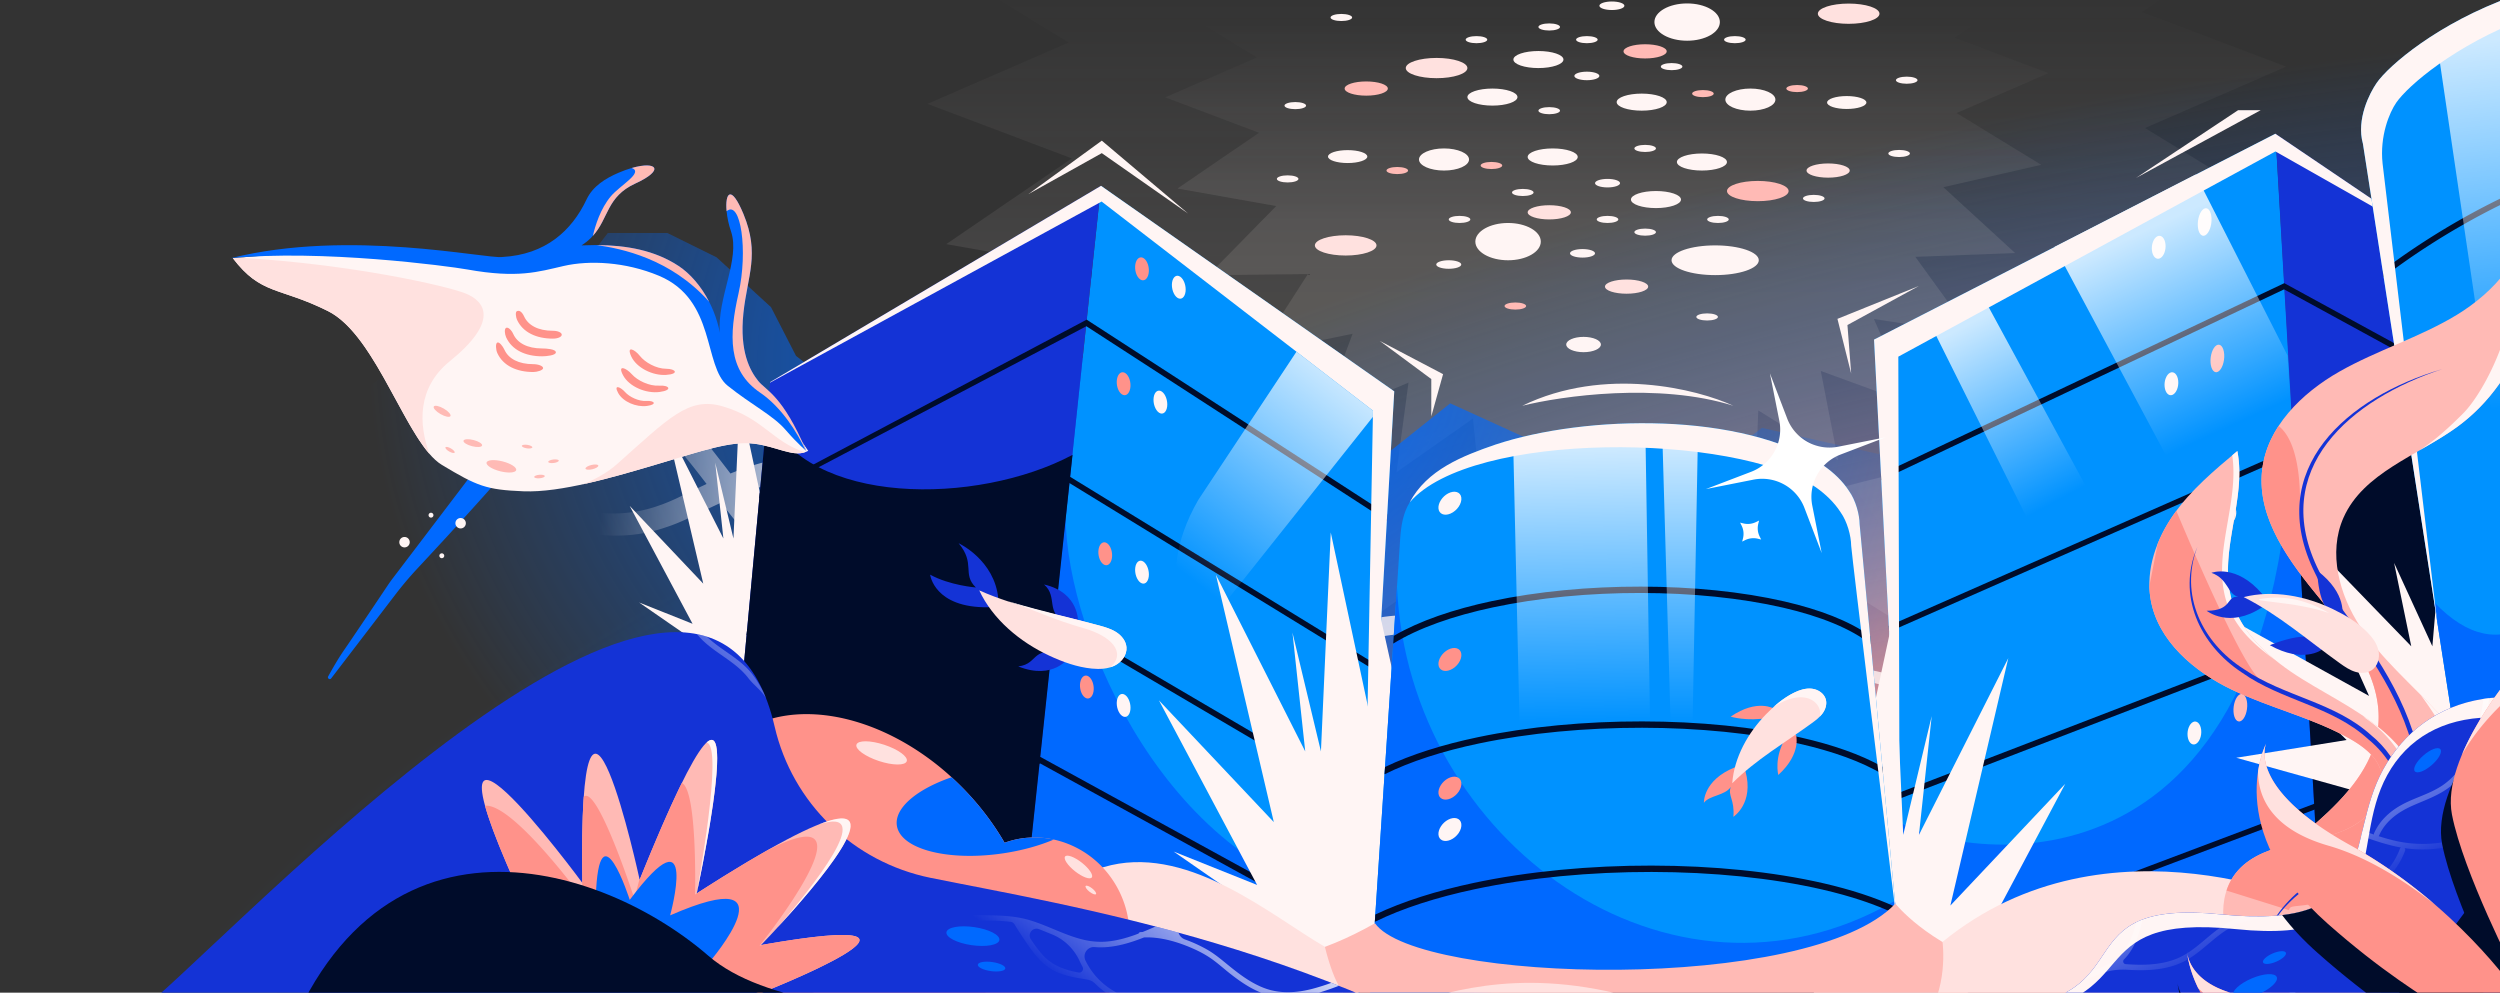 <?xml version="1.0" encoding="utf-8"?>
<svg xmlns="http://www.w3.org/2000/svg" fill="none" height="216" viewBox="0 0 544 216" width="544">
  <rect x="0" y="0" width="544" height="216" fill="#333333" stroke="none"/>
  <g clip-path="url(#a)">
    <path d="M0 0h544v216H0z" fill="url(#b)"/>
    <path d="m428.93 72.669-21.172-3.256 8.142 18.492-19.704-7.188 3.778 19.394-17.375-10.806-.751 19.446-14.288-13.953-5.245 18.651-10.573-16.488L342.228 114l-6.4-18.303-13.365 14.683-1.944-19.32-16.631 11.684 2.595-19.489-19.172 8.175 7.023-18.81-20.875 4.311 11.144-17.306-21.667.254 14.775-15.047-21.507-3.81 17.76-12.132-20.408-7.709 19.969-8.683-18.421-11.271 21.308-4.857-15.626-14.34 21.714-.82-12.15-16.783 21.172 3.255-8.14-18.492 19.702 7.188-3.778-19.393 17.375 10.805.751-19.446 14.288 13.953 5.245-18.65 10.573 16.487 9.514-17.039 6.4 18.303 13.365-14.682 1.944 19.32 16.631-11.687-2.595 19.491 19.172-8.175-7.023 18.81 20.875-4.31-11.144 17.305 21.667-.254-14.775 15.048 21.507 3.809-17.76 12.132 20.408 7.71-19.969 8.683 18.421 11.27-21.308 4.857 15.627 14.34-21.715.821z" fill="url(#c)" opacity=".1"/>
    <path d="m471.634 101.812-32.572-5.01 12.525 28.451-30.315-11.06 5.812 29.839-26.73-16.626-1.155 29.919-21.981-21.465-8.072 28.693-16.267-25.368-14.636 26.216-9.844-28.162-20.562 22.591-2.991-29.723-25.587 17.978 3.992-29.987-29.496 12.578 10.805-28.937-32.115 6.631 17.142-26.629-33.331.395 22.73-23.151-33.089-5.861 27.324-18.663-31.399-11.86 30.723-13.362-28.34-17.341 32.784-7.472-24.042-22.065 33.407-1.258-18.693-25.82 32.572 5.01-12.525-28.452 30.316 11.06-5.813-29.839 26.73 16.626 1.155-29.919 21.981 21.465 8.072-28.693 16.267 25.367 14.636-26.216 9.844 28.162 20.562-22.59 2.991 29.723 25.587-17.979-3.992 29.988 29.496-12.58-10.805 28.94 32.116-6.632-17.143 26.626 33.332-.393-22.731 23.152 33.09 5.861-27.325 18.663 31.4 11.86-30.724 13.361 28.341 17.342-32.784 7.472 24.041 22.062-33.407 1.261z" fill="url(#d)" opacity=".1"/>
    <path d="M337.866 36.012c3.007 0 5.445-.831 5.445-1.856s-2.438-1.856-5.445-1.856-5.446.831-5.446 1.856 2.438 1.855 5.446 1.855m-23.649 1.101c3.007 0 5.445-1.077 5.445-2.406s-2.438-2.406-5.445-2.406-5.446 1.077-5.446 2.406 2.438 2.406 5.446 2.406m30.367 39.524c2.083 0 3.772-.745 3.772-1.665s-1.689-1.666-3.772-1.666c-2.084 0-3.773.746-3.773 1.666s1.689 1.665 3.773 1.665m-16.428-20.001c3.933 0 7.122-1.816 7.122-4.057 0-2.24-3.189-4.056-7.122-4.056s-7.121 1.816-7.121 4.056 3.188 4.057 7.121 4.057m42.182-19.524c3.008 0 5.446-.83 5.446-1.855s-2.438-1.856-5.446-1.856-5.445.83-5.445 1.855 2.438 1.856 5.445 1.856m-9.999 8.169c3.007 0 5.445-.831 5.445-1.856s-2.438-1.856-5.445-1.856-5.446.831-5.446 1.856 2.438 1.856 5.446 1.856m12.882 14.584c5.243 0 9.493-1.448 9.493-3.234s-4.25-3.233-9.493-3.233-9.494 1.447-9.494 3.233 4.251 3.234 9.494 3.234m-23.422-19.079c1.504 0 2.723-.416 2.723-.928s-1.219-.928-2.723-.928-2.722.416-2.722.928 1.219.928 2.722.928m-5.444 15.268c1.504 0 2.723-.415 2.723-.927 0-.513-1.219-.928-2.723-.928s-2.723.415-2.723.928c0 .512 1.219.927 2.723.927m-29.106 2.435c1.503 0 2.722-.416 2.722-.928s-1.219-.928-2.722-.928c-1.504 0-2.723.416-2.723.928s1.219.928 2.723.928" fill="#fff5f4"/>
    <path d="M337.119 47.748c2.596 0 4.699-.692 4.699-1.546 0-.853-2.103-1.545-4.699-1.545s-4.699.692-4.699 1.545c0 .854 2.104 1.546 4.699 1.546" fill="#ffe1df"/>
    <path d="M382.497 43.775c3.703 0 6.706-.986 6.706-2.203s-3.003-2.203-6.706-2.203-6.705.986-6.705 2.203 3.002 2.203 6.705 2.203" fill="#ffbab5"/>
    <path d="M292.821 55.603c3.703 0 6.706-.987 6.706-2.203 0-1.217-3.003-2.204-6.706-2.204s-6.705.987-6.705 2.204c0 1.216 3.002 2.203 6.705 2.203m61.121 8.31c2.595 0 4.699-.692 4.699-1.545 0-.854-2.104-1.546-4.699-1.546s-4.699.692-4.699 1.546c0 .853 2.104 1.545 4.699 1.545M397.8 38.658c2.595 0 4.699-.692 4.699-1.546 0-.853-2.104-1.545-4.699-1.545s-4.699.692-4.699 1.545c0 .854 2.104 1.546 4.699 1.546" fill="#ffe1df"/>
    <path d="M331.36 42.654c1.297 0 2.349-.346 2.349-.773s-1.052-.773-2.349-.773-2.35.346-2.35.773 1.052.773 2.35.773m18.438 5.867c1.298 0 2.349-.346 2.349-.773 0-.426-1.051-.772-2.349-.772s-2.35.346-2.35.772 1.052.773 2.35.773m-32.202 0c1.297 0 2.349-.346 2.349-.773 0-.426-1.052-.772-2.349-.772s-2.35.346-2.35.772 1.052.773 2.35.773m-37.403-8.82c1.297 0 2.349-.346 2.349-.773 0-.426-1.052-.772-2.349-.772s-2.35.346-2.35.773c0 .426 1.052.772 2.35.772m114.483 4.247c1.297 0 2.349-.346 2.349-.772s-1.052-.773-2.349-.773-2.35.346-2.35.773c0 .426 1.052.772 2.35.772M293.25 35.477c2.362 0 4.276-.63 4.276-1.406s-1.914-1.405-4.276-1.405-4.276.629-4.276 1.405 1.915 1.406 4.276 1.406" fill="#fff5f4"/>
    <path d="M324.537 36.784c1.297 0 2.349-.346 2.349-.773s-1.052-.773-2.349-.773-2.35.346-2.35.773 1.052.773 2.35.773m-20.489 1.098c1.297 0 2.349-.346 2.349-.773s-1.052-.773-2.349-.773-2.35.346-2.35.773 1.052.773 2.35.773m25.69 29.483c1.297 0 2.349-.346 2.349-.773s-1.052-.773-2.349-.773-2.35.346-2.35.773 1.052.773 2.35.773" fill="#ffbab5"/>
    <path d="M357.986 51.285c1.298 0 2.35-.346 2.35-.772s-1.052-.773-2.35-.773c-1.297 0-2.349.346-2.349.773 0 .426 1.052.772 2.349.772m55.264-17.113c1.297 0 2.349-.346 2.349-.773s-1.052-.773-2.349-.773-2.35.346-2.35.773 1.052.773 2.35.773m-55.264-1.101c1.298 0 2.35-.346 2.35-.772s-1.052-.773-2.35-.773c-1.297 0-2.349.346-2.349.773 0 .426 1.052.772 2.349.772m13.484 36.668c1.298 0 2.35-.346 2.35-.773s-1.052-.773-2.35-.773-2.35.346-2.35.773 1.052.773 2.35.773m2.359-21.218c1.298 0 2.349-.346 2.349-.773 0-.426-1.051-.772-2.349-.772s-2.35.346-2.35.772 1.052.773 2.35.773m-16.596-24.442c3.008 0 5.446-.83 5.446-1.856 0-1.024-2.438-1.855-5.446-1.855s-5.445.83-5.445 1.855 2.438 1.856 5.445 1.856m23.649.001c3.008 0 5.446-1.077 5.446-2.406 0-1.328-2.438-2.405-5.446-2.405s-5.445 1.077-5.445 2.405c0 1.329 2.438 2.406 5.445 2.406M367.121 8.86c3.933 0 7.122-1.816 7.122-4.057 0-2.24-3.189-4.056-7.122-4.056S360 2.563 360 4.803s3.188 4.057 7.121 4.057m-42.367 14.12c3.007 0 5.445-.831 5.445-1.856s-2.438-1.855-5.445-1.855-5.446.83-5.446 1.855 2.438 1.856 5.446 1.856m10.006-8.17c3.007 0 5.446-.83 5.446-1.855s-2.439-1.855-5.446-1.855-5.446.83-5.446 1.855 2.439 1.856 5.446 1.856m10.542 2.639c1.503 0 2.722-.415 2.722-.928 0-.512-1.219-.928-2.722-.928-1.504 0-2.723.416-2.723.928 0 .513 1.219.928 2.723.928m5.447-15.27c1.504 0 2.723-.416 2.723-.928 0-.513-1.219-.928-2.723-.928s-2.723.415-2.723.928c0 .512 1.22.927 2.723.927" fill="#fff5f4"/>
    <path d="M357.977 12.721c2.595 0 4.699-.692 4.699-1.545 0-.854-2.104-1.546-4.699-1.546s-4.699.692-4.699 1.546c0 .853 2.104 1.545 4.699 1.545" fill="#ffbab5"/>
    <path d="M312.601 17.013c3.703 0 6.705-.986 6.705-2.203s-3.002-2.203-6.705-2.203-6.706.986-6.706 2.203 3.002 2.203 6.706 2.203m89.669-11.83c3.703 0 6.705-.986 6.705-2.203S405.973.777 402.27.777s-6.706.986-6.706 2.203 3.002 2.203 6.706 2.203" fill="#ffe1df"/>
    <path d="M297.293 20.814c2.595 0 4.699-.692 4.699-1.545 0-.854-2.104-1.546-4.699-1.546s-4.699.692-4.699 1.546c0 .853 2.104 1.545 4.699 1.545" fill="#ffbab5"/>
    <path d="M363.742 15.27c1.297 0 2.349-.347 2.349-.774 0-.426-1.052-.772-2.349-.772s-2.35.346-2.35.772 1.052.773 2.35.773m-18.439-5.867c1.298 0 2.35-.346 2.35-.773s-1.052-.773-2.35-.773c-1.297 0-2.349.346-2.349.773s1.052.773 2.349.773m32.203 0c1.297 0 2.349-.346 2.349-.773s-1.052-.773-2.349-.773-2.35.346-2.35.773 1.052.773 2.35.773m37.396 8.821c1.298 0 2.35-.346 2.35-.773s-1.052-.773-2.35-.773-2.35.346-2.35.773 1.052.773 2.35.773M291.875 4.576c1.298 0 2.35-.346 2.35-.772s-1.052-.773-2.35-.773c-1.297 0-2.349.346-2.349.773 0 .426 1.052.772 2.349.772m109.976 19.137c2.361 0 4.276-.63 4.276-1.406s-1.915-1.405-4.276-1.405c-2.362 0-4.276.63-4.276 1.405 0 .777 1.914 1.406 4.276 1.406" fill="#fff5f4"/>
    <path d="M370.558 21.142c1.297 0 2.349-.346 2.349-.773s-1.052-.773-2.349-.773-2.35.346-2.35.773 1.052.773 2.35.773m20.496-1.1c1.297 0 2.349-.346 2.349-.773 0-.426-1.052-.772-2.349-.772s-2.35.346-2.35.772 1.052.773 2.35.773" fill="#ffbab5"/>
    <path d="M337.108 6.64c1.298 0 2.35-.346 2.35-.773 0-.426-1.052-.772-2.35-.772s-2.349.346-2.349.772 1.051.773 2.349.773m-55.253 17.113c1.298 0 2.349-.346 2.349-.773s-1.051-.773-2.349-.773-2.35.346-2.35.773 1.052.773 2.35.773m55.253 1.101c1.298 0 2.35-.346 2.35-.773s-1.052-.773-2.35-.773-2.349.346-2.349.773 1.051.773 2.349.773M321.279 9.402c1.298 0 2.35-.346 2.35-.773s-1.052-.773-2.35-.773c-1.297 0-2.349.346-2.349.773s1.052.773 2.349.773" fill="#fff5f4"/>
    <path clip-rule="evenodd" d="m125.38 80.777-14.559 5.057-25.28-5.671-35.517 27.121-10.88-22.683-21.438-9.779-37.094 29.545v183.78l462.798 13.702-49.924-90.567s-42.696-26.522-73.776-38.653c-15.628-6.1-41.239-13.605-41.239-13.605l-5.101-51.74-33.598-32.462-24.696 17.885-34.275-9.408-7.584-5.848-5.44-10.602-11.84-10.848-10.719-5.301h-12.959l-7.999 10.478 2.24 12.575zm11.679-5.052 2.24-5.67-2.24-6.411 2.24-4.438h5.759l8.64 7.89 5.12 13.807-5.12 9.615-6.08-2.219-5.119 2.22-5.44-2.22z" fill="url(#e)" fill-rule="evenodd"/>
    <path clip-rule="evenodd" d="m423.238 93.721-14.559 5.057-25.279-5.671-35.518 27.121-10.879-22.683-21.439-9.779-37.093 29.545v183.78l462.798 13.702-49.925-90.567s-42.696-26.522-73.776-38.653c-15.628-6.1-41.239-13.605-41.239-13.605l-5.101-51.74-33.598-32.462-24.696 17.885-34.274-9.408-7.585-5.848-5.44-10.602-11.84-10.848-10.719-5.301h-12.959l-7.999 10.478 2.24 12.575zm11.679-5.052 2.24-5.671-2.24-6.41 2.24-4.438h5.76l8.639 7.89 5.12 13.806-5.12 9.616-6.079-2.219-5.12 2.219-5.44-2.219z" fill="url(#f)" fill-rule="evenodd"/>
    <path d="M583.474 138.466s-56.247-78.508-212.652-23.064-152.047 120.572-340.721 38.801c-188.675-81.771-2.353 166.995-2.353 166.995s104.658-95.033 356.747-94.473c136.437 0 209.071 61.788 209.071 61.788z" fill="url(#g)"/>
    <path d="M306.883 138.04c4.638.235 9.098 2.014 12.961 4.539 2.659 1.725 5.151 3.778 7.527 5.995l1.945-1.876c-7.034-8.072-16.402-14.012-27.519-12.555-3.698.446-7.188 1.537-10.569 2.907a364 364 0 0 0-2.732-3.547c-3.411-4.391-6.997-8.377-12.556-10.086-5.294-1.66-11.18-1.039-16.145 1.333l1.416 3.013.225-.081c3.512-1.163 7.376-1.549 10.992-.772 3.68.742 6.89 2.879 9.331 5.702 1.789 2.036 3.45 4.186 5.106 6.353-1.827.854-3.634 1.744-5.435 2.608a32 32 0 0 1-3.233 1.326c-7.14 2.587-15.565 1.83-21.716-2.779l-2.376 2.657c.132.119.208.181.305.265l.275.225c6.942 5.425 16.654 6.492 24.859 3.592 1.428-.462 2.915-1.103 4.267-1.746 1.876-.901 3.769-1.833 5.685-2.714.5.641 1.002 1.281 1.514 1.917 8.787 11.177 21.174 22.728 36.148 14.935l-1.465-3.038a21.5 21.5 0 0 1-4.401 1.395c-7.996 1.648-14.966-3.245-20.278-8.735-2.556-2.62-4.868-5.452-7.123-8.352 4.171-1.61 8.472-2.706 12.987-2.486z" fill="#fff5f4" opacity=".8"/>
    <path d="M177.558 104.212c5.516.279 10.82 2.392 15.414 5.392 3.161 2.048 6.125 4.487 8.951 7.12l2.313-2.227c-8.365-9.589-19.505-16.644-32.727-14.914-4.397.529-8.547 1.825-12.568 3.453a435 435 0 0 0-3.249-4.214c-4.056-5.216-8.321-9.95-14.932-11.98-6.296-1.972-13.295-1.235-19.199 1.584l1.683 3.579.268-.097c4.177-1.381 8.771-1.84 13.072-.917 4.376.882 8.194 3.42 11.096 6.773 2.128 2.419 4.103 4.972 6.072 7.547-2.172 1.014-4.321 2.071-6.463 3.097-1.204.567-2.585 1.149-3.844 1.575-8.492 3.074-18.511 2.175-25.825-3.3l-2.826 3.156c.156.141.247.215.362.315l.327.267c8.256 6.444 19.806 7.711 29.563 4.267 1.698-.55 3.467-1.311 5.074-2.075 2.231-1.07 4.483-2.177 6.761-3.224q.89 1.144 1.801 2.278c10.449 13.277 25.181 26.997 42.988 17.74l-1.743-3.608a25.5 25.5 0 0 1-5.233 1.657c-9.51 1.957-17.798-3.855-24.115-10.376-3.04-3.112-5.789-6.477-8.471-9.921 4.96-1.913 10.075-3.215 15.444-2.953z" fill="url(#h)"/>
    <path d="m434.221 149.438-.103.08c-1.433 1.042-3.11 1.761-4.837 2.15-2.95.677-6.06.307-8.862-.801-1.552-.642-3.027-1.396-4.535-2.114q.591-.77 1.186-1.529c.905-1.156 1.802-2.282 2.84-3.268 3.108-2.936 7.524-3.294 11.454-1.946l.894-1.9-.214-.105c-2.98-1.356-6.471-1.707-9.623-.718-2.157.662-4.152 2.068-5.623 3.717-1.312 1.449-2.497 2.998-3.669 4.541l-.253-.101c-3.891-1.592-8.472-2.428-12.611-1.135-2.06.597-3.982 1.628-5.704 2.892-1.7 1.247-3.21 2.687-4.563 4.236l1.228 1.183c4.21-3.935 9.198-7.128 15.186-6.241 1.726.235 3.398.73 5.034 1.357l-.4.509c-4.621 5.827-10.711 12.589-18.81 8.952l-.926 1.916c4.19 2.229 8.744 1.988 12.807-.402 4.129-2.442 7.202-6.074 10.1-9.797 1.147.528 2.283 1.086 3.414 1.629.564.27 1.244.57 1.838.793 3.286 1.258 6.963 1.642 10.397.732 2.13-.56 4.178-1.511 5.857-2.954z" fill="#fff5f4" opacity=".8"/>
    <path d="M258.541 46.476 239.75 33.322l-15.985 8.926 15.985-11.643zm55.473 34.938L311.45 90.6v-8.116l-11.193-8.29zm103.529-19.185-15.54 8.495.812 10.56-2.988-11.9zm47.239-23.503 27.136-14.743h-4.915z" fill="#fff5f4"/>
    <path d="m505.592 206.24-90.967.355-1.68-32.612-.069-1.317-5.087-98.768 87.345-44.8z" fill="#0092ff"/>
    <path d="m505.593 206.24-90.967.355-1.432-27.787c11.369 7.388 83.419 21.691 85.584-88.003z" fill="#0069ff"/>
    <path d="m495.122 29.11 50.853 34.4 8.119 120.082-48.716 22.862z" fill="#1433d6"/>
    <path d="m533.857 81.716-.579 1.06-36.264-19.812-87.648 41.542-.067-1.304 87.764-41.586zm13.488 35.576-.461 1.116-47.766-19.715-88.053 38.794-.066-1.289 88.104-38.817zm-.089 32.373-.298 1.214-45.277-11.091-88.738 34.164-.068-1.318 88.727-34.154zm-2.014 38.081-1.619.76-39.785-12.412-80.749 30.468-3.454.013 84.166-31.757z" fill="#000c2a"/>
    <path d="m545.976 63.511 8.12 120.082-48.716 22.862-6.725-116.286.956.478c7.683 8.92 22.817 11.674 26.926-40.286z" fill="#000c2a"/>
    <path d="M471.209 53.143c.145 1.347-.418 2.726-1.235 3.081-.807.348-1.568-.422-1.717-1.726-.149-1.309.379-2.691 1.189-3.086.821-.398 1.618.375 1.763 1.73m10.013-5.711c.097 1.606-.505 3.287-1.332 3.755-.81.46-1.54-.423-1.646-1.968-.105-1.557.462-3.237 1.278-3.759.833-.525 1.6.358 1.7 1.972m-7.245 35.404c.145 1.347-.418 2.726-1.235 3.082-.807.347-1.568-.422-1.717-1.727-.149-1.308.379-2.69 1.189-3.085.822-.399 1.618.375 1.763 1.73m5 76c.145 1.347-.418 2.726-1.235 3.082-.807.347-1.568-.422-1.717-1.727-.149-1.308.379-2.691 1.189-3.085.822-.399 1.618.375 1.763 1.73" fill="#fff5f4"/>
    <path d="M483.99 77.124c.097 1.606-.505 3.286-1.332 3.754-.81.46-1.54-.423-1.645-1.968-.106-1.556.462-3.236 1.277-3.758.833-.526 1.6.357 1.7 1.972m5 76c.097 1.606-.505 3.286-1.332 3.754-.81.46-1.54-.423-1.645-1.967-.106-1.557.462-3.237 1.277-3.759.833-.526 1.6.357 1.7 1.972" fill="#ffbab5"/>
    <path d="M476.289 115.576c.128 1.08-.37 2.185-1.094 2.469-.715.279-1.389-.338-1.521-1.383-.131-1.048.336-2.156 1.054-2.472.727-.322 1.435.3 1.561 1.386" fill="#ff928a"/>
    <path d="M486.61 111.282c.107 1.224-.555 2.504-1.464 2.861-.89.35-1.692-.323-1.808-1.499-.116-1.186.508-2.466 1.404-2.864.918-.403 1.762.269 1.868 1.502" fill="#fff5f4"/>
    <path d="m447.064 53.713 55.705 104.216-4.996-80.56-20.016-39.4z" fill="url(#i)"/>
    <path d="m419.898 70.216 47.71 95.76 8.691-18.858-44.923-82.792z" fill="url(#j)"/>
    <path d="m495.135 29.118 34.958 23.648-34.958-19.81-82.061 44.656.274 104.193-5.559-107.907 87.345-44.8zm-8.525 135.773 40.597 11.324 10.116 2.351 18.088-7.047v-30.885l-10.623-25.037v22.489l-12.633-30.885-2.871 33.433-8.327-18.141 3.733 18.141-26.128-26.986 16.94 37.781-33.592-18.591 28.711 28.186z" fill="#fff5f4"/>
    <path d="M538.048 184.917 514.175 31.29c-1.497-5.342 1.486-11.075 2.99-13.247 5.177-7.476 42.947-37.178 92.517-16.88l21.795 164.31z" fill="#0092ff"/>
    <path d="M569.3-5.592c12.067-.881 25.708.746 40.383 6.755l21.794 164.31-93.428 19.444-8.372-53.876c29.378 30.984 54.664-45.123 39.623-127.742z" fill="#0069ff"/>
    <path clip-rule="evenodd" d="M591.206 67.853q.245.02.491.061c2.804.491 4.69 3.168 4.2 5.968a5.164 5.164 0 0 1-10.171-1.78c.387-2.21 2.14-3.84 4.239-4.189l-.697-35.628c-33.064.951-62.625 21.884-70.584 28.025l-.22-1.416c.871-.666 1.996-1.504 3.35-2.466a160 160 0 0 1 16.236-10.12c12.394-6.736 31.444-14.852 51.814-15.283l.624-.014zm.277 1.284a3.92 3.92 0 0 0-4.535 3.178 3.92 3.92 0 0 0 3.186 4.53 3.92 3.92 0 0 0 4.535-3.178 3.92 3.92 0 0 0-3.186-4.53" fill="#000c2a" fill-rule="evenodd"/>
    <path d="m567.804 163.124-14.53 2.35L530.192 8.643A87.3 87.3 0 0 1 548.454.787z" fill="url(#k)"/>
    <path d="M517.165 18.042c5.177-7.475 42.947-37.177 92.518-16.879l.366 2.767c-47.638-17.237-83.57 11.108-88.61 18.386-1.505 2.172-3.632 7.264-2.991 13.247l11.901 99.81-16.174-104.084c-1.497-5.341 1.486-11.074 2.99-13.247M139.069 131.099l16.562 11.463 7.803 9.142 8.623-6.413V117.18l-5.065-22.789v20.469l-6.022-28.11-1.369 30.43-3.97-16.512 1.78 16.512-12.456-24.563 8.076 34.388-16.015-16.921 13.688 25.655z" fill="#fff5f4"/>
    <path d="m303.388 85.156-8.313 145.389-73.459-21.436h-.001l17.961-168.674z" fill="#0092ff"/>
    <path d="M231.887 112.643c.236 25.742 22.315 77.39 65.121 84.085l-1.402 24.522-18.564 4.033-55.426-16.174h-.001z" fill="#0069ff"/>
    <path d="M239.576 40.435 167.567 83.15l-7.001 75.419 61.05 50.54z" fill="#1433d6"/>
    <path d="M166.899 90.34c8.79 19.905 45.768 19.678 66.481 8.639l-11.193 104.767-.001.005-4.614 2.009-57.006-47.192z" fill="#000c2a"/>
    <path d="M241.946 121.49c-.221 1.277-1.054 1.862-1.858 1.291-.804-.566-1.263-2.062-1.025-3.325.234-1.244 1.062-1.796 1.85-1.239.787.556 1.251 2.015 1.033 3.273m-4 29c-.221 1.277-1.054 1.862-1.858 1.291-.804-.566-1.263-2.062-1.025-3.325.234-1.244 1.062-1.796 1.85-1.239.787.556 1.251 2.015 1.033 3.273m8-66c-.221 1.277-1.054 1.862-1.858 1.291-.804-.566-1.263-2.062-1.025-3.325.234-1.244 1.062-1.796 1.85-1.24.787.557 1.251 2.016 1.033 3.274m4-25c-.221 1.277-1.054 1.862-1.858 1.291-.804-.566-1.263-2.062-1.025-3.325.234-1.244 1.062-1.796 1.85-1.24.787.557 1.251 2.016 1.033 3.274" fill="#ff928a"/>
    <path d="M249.972 125.463c-.163 1.281-.958 1.885-1.779 1.331-.82-.554-1.337-2.04-1.158-3.308.18-1.254.971-1.822 1.771-1.282.803.541 1.324 1.995 1.166 3.259m-4 29c-.163 1.281-.958 1.885-1.779 1.331-.82-.554-1.337-2.04-1.158-3.308.18-1.254.971-1.822 1.771-1.282.803.541 1.324 1.995 1.166 3.259m8-66c-.163 1.281-.958 1.885-1.779 1.33-.82-.553-1.337-2.04-1.158-3.307.18-1.254.971-1.822 1.771-1.282.803.541 1.324 1.995 1.166 3.259m4-25c-.163 1.281-.958 1.885-1.779 1.33-.82-.553-1.337-2.04-1.158-3.307.18-1.254.971-1.822 1.771-1.282.803.541 1.324 1.995 1.166 3.258" fill="#fff5f4"/>
    <path d="m301.857 111.937-.082 1.42-65.382-42.37-71.177 37.481.112-1.202 71.127-37.71z" fill="#000c2a"/>
    <path d="m299.971 144.92-.08 1.401-67.624-41.482-69.81 33.356.116-1.247 69.765-33.512z" fill="#000c2a"/>
    <path d="m298.115 174.389-.083 1.459-68.813-40.476-71.38 28.842-1.073-.889 72.496-29.359z" fill="#000c2a"/>
    <path d="m296.375 203.096-.082 1.445-69.959-38.421-63.252 24.524-1.008-.835 64.318-25.101z" fill="#000c2a"/>
    <path d="m303.389 85.156-6.694 117.074 2.067-112.866-59.05-45.51-72.155 39.411.011-.115 72.009-42.715z" fill="#fff5f4"/>
    <path d="m298.762 89.364-.025 1.352-38.009 47.792s-10.897-10.683 0-29.7l21.381-32.279z" fill="url(#l)"/>
    <path d="m255.387 185.301 25.854 17.948 12.179 14.316 13.461-10.043v-44.015l-7.906-35.683v32.05l-9.401-44.015-2.137 47.648-6.196-25.854 2.778 25.854-19.444-38.46 12.606 53.844-24.999-26.495 21.367 40.17zm190.805 18.161-25.853 17.949-12.179 14.315-13.461-10.042v-44.016l7.905-35.682v32.05l9.402-44.015 2.136 47.647 6.197-25.853-2.778 25.853 19.444-38.46-12.607 53.844 24.999-26.494-21.366 40.169z" fill="#fff5f4"/>
    <path d="M325.403 96.746c19.725-6.541 53.867-7.213 71.572 4.676 2.075 1.473 3.98 3.254 5.374 5.416 1.459 2.024 2.288 5.142 2.312 7.291.599 6.402 9.342 99.655 9.342 99.655l-115.889 2.712s5.235-79.656 6.569-99.289c.197-2.914.646-5.558 2.057-7.872 4.051-6.666 11.577-10.146 18.663-12.59" fill="#0092ff"/>
    <path d="M303.981 127.658c2.556 55.713 59.576 96.314 108.026 68.539l.33-.188 1.666 17.774-115.889 2.713s3.957-60.21 5.867-88.838" fill="#0069ff"/>
    <path d="M357.004 127.646c11.114.014 22.054 1.092 31.301 3.23 7.586 1.753 14.102 4.236 18.628 7.483l.175 1.868c-4.287-3.435-10.981-6.123-19.115-8.003-9.123-2.109-19.956-3.18-30.99-3.194s-22.245 1.028-32.125 3.132c-8.619 1.836-16.178 4.471-21.72 7.885l.111-1.679c5.643-3.288 13.05-5.799 21.32-7.56 9.99-2.128 21.301-3.177 32.415-3.162m.346 29.329c12.265.016 24.337 1.189 34.538 3.514 6.9 1.572 12.992 3.682 17.711 6.349l.159 1.695c-4.633-2.791-10.885-5.033-18.177-6.695-10.08-2.297-22.046-3.463-34.233-3.479-12.185-.015-24.57 1.119-35.484 3.411-7.855 1.649-14.917 3.891-20.589 6.716l.105-1.591c5.692-2.733 12.615-4.887 20.2-6.479 11.022-2.315 23.504-3.456 35.77-3.441m2.062 31.377c13.3.017 26.389 1.307 37.449 3.863 5.833 1.348 11.13 3.055 15.603 5.13l.151 1.603c-4.486-2.168-9.939-3.968-16.065-5.384-10.937-2.528-23.92-3.811-37.14-3.828s-26.656 1.231-38.497 3.753c-8.249 1.756-15.694 4.125-21.749 7.096l.105-1.588c6.064-2.88 13.37-5.162 21.356-6.862 11.951-2.545 25.485-3.801 38.787-3.783" fill="#000c2a"/>
    <path d="M359.838 206.242h-28.085l-2.437-107.69c5.784-3.66 19.994-3.174 28.719-4.7z" fill="url(#m)"/>
    <path d="m361.697 94.032 3.292 114.183 2.375-.188 2.122-113.995z" fill="url(#n)"/>
    <path d="M317.979 108.253c.188 1.278-.897 2.883-2.359 3.506-1.372.59-2.515.054-2.613-1.131-.097-1.152.819-2.583 2.112-3.265 1.365-.715 2.678-.35 2.86.89m0 71c.188 1.278-.897 2.883-2.359 3.506-1.372.59-2.515.054-2.613-1.131-.097-1.152.819-2.583 2.112-3.265 1.365-.715 2.678-.35 2.86.89" fill="#fff5f4"/>
    <path d="M317.979 142.253c.188 1.278-.897 2.883-2.359 3.506-1.372.589-2.515.054-2.613-1.131-.097-1.152.819-2.583 2.112-3.265 1.365-.715 2.678-.35 2.86.89m0 28c.188 1.278-.897 2.883-2.359 3.506-1.372.589-2.515.054-2.613-1.131-.097-1.152.819-2.583 2.112-3.265 1.365-.715 2.678-.35 2.86.89" fill="#ff928a"/>
    <path d="M325.404 96.746c19.726-6.541 53.867-7.213 71.572 4.676 2.075 1.473 3.98 3.254 5.374 5.416 1.459 2.024 2.288 5.142 2.312 7.291l8.218 87.666c-3.337-27.113-9.626-78.364-10.065-83.052-.023-2.149-.853-5.267-2.311-7.291-1.394-2.162-3.3-3.943-5.374-5.416-17.705-11.89-75.001-12.399-88.392 3.299h.001c3.776-7.151 11.579-10.146 18.665-12.59" fill="#fff5f4"/>
    <path d="m392.645 110.521 1.879 4.917 1.879 4.917-1.024-5.162-1.025-5.162a9.82 9.82 0 0 1 1.04-6.684 9.83 9.83 0 0 1 5.105-4.436l4.917-1.88 4.917-1.878-5.162 1.024-5.162 1.025a9.82 9.82 0 0 1-6.684-1.04 9.82 9.82 0 0 1-4.436-5.105l-1.879-4.917-1.879-4.917 1.024 5.162 1.025 5.162a9.82 9.82 0 0 1-1.04 6.684 9.82 9.82 0 0 1-5.105 4.436l-4.917 1.879-4.917 1.879 5.162-1.024 5.162-1.025a9.82 9.82 0 0 1 6.684 1.04 9.82 9.82 0 0 1 4.436 5.105m-12.897 7.008-.325.161-.325.161.09-.361.091-.361c.112-.46.14-.935.092-1.399a4 4 0 0 0-.392-1.345l-.166-.332-.166-.332.353.087.353.087c.459.112.932.144 1.396.095s.92-.182 1.346-.387l.342-.167.341-.167-.09.361-.091.361c-.112.46-.14.934-.092 1.398.052.466.181.921.392 1.345l.166.332.166.332-.366-.088-.366-.088a4.1 4.1 0 0 0-2.744.305z" fill="#fff"/>
    <path d="M412.434 196.624s26.707 34.187 92.944 5.903l51.066 53.924-220.789.001H51.122c136.959-28.632 172.857-72.007 172.857-72.007s27.991 43.375 75.211 16.453c9.188 13.033 94.655 15.384 113.244-4.274" fill="#ffbab5"/>
    <path d="M422.689 204.958s5.983 41.665-52.99 17.093-73.074 17.307-81.407-16.025c-22.862-13.247-70.297-60.468-92.378 78.947l309.517-21.981-20.235-31.969 20.235-33.543c-.003.005-46.632-22.008-82.742 7.478" fill="#ffe1df"/>
    <path d="M487.666 196.353c3.863-7.169 10.612-12.221 16.711-17.618s11.994-11.94 13.045-20.015c1.37-10.5-5.707-20.038-12.435-28.218s-13.897-17.597-12.756-28.129c1.025-9.41 8.602-16.843 16.829-21.517 8.228-4.675 17.46-7.43 25.539-12.34 8.083-4.92 15.274-12.906 15.472-22.359 5.28 16.732-1.256 36.5-15.463 46.786-8.662 6.274-20.328 9.931-24.665 19.708-3.381 7.624-.934 16.745 3.645 23.721 4.579 6.977 11.076 12.439 16.752 18.55 5.677 6.111 10.777 13.406 11.458 21.728.982 11.943-7.484 22.885-17.618 29.27-7.313 4.608-15.543 7.468-23.836 9.755-2.905.802-8.803 3.593-11.419 1.564-2.598-2.012-3.615-6.383-3.814-9.455-.249-3.925.68-7.966 2.541-11.424z" fill="#ffbab5"/>
    <path d="M501.337 181.374c-5.197 4.472-10.442 8.985-13.671 14.978l-.013.007c-1.824 3.387-2.752 7.334-2.555 11.183 7.052-.785 16.923-3.602 30.349-10.096 23.972-23.266 3.777-50.556-4.353-61.541-.885-1.196-1.627-2.198-2.153-2.982-5.364-7.979-8.698-17.993-8.521-21.407.147-2.841.472-14.855-4.598-18.832-1.907 2.925-3.207 6.168-3.59 9.688-1.141 10.531 6.027 19.948 12.755 28.128s13.805 17.718 12.435 28.219c-1.051 8.075-6.945 14.618-13.045 20.015a294 294 0 0 1-3.04 2.64" fill="#ff928a"/>
    <path d="M546.943 56.567c1.754 12.936-6.095 28.525-11.009 33.44s-7.41 6.633-9.538 8.045h.001s-6.713 3.865 0 0c2.822-1.625 5.648-3.252 8.211-5.109 14.207-10.286 20.743-30.054 15.463-46.786-.078 3.732-1.246 7.234-3.128 10.41m-20.217 94.615c5.081 6.901 10.509 16.499 11.231 25.269.654 7.955-2.202 17.224-7.176 24.414 6.912-6.389 11.775-15.005 11.017-24.215-.681-8.322-5.781-15.617-11.458-21.728a153 153 0 0 0-3.614-3.74" fill="#fff5f4"/>
    <path d="M531.44 80.319c-19.824 6.504-38.015 21.727-26.793 43.999 2.874 6.081 7.407 11.118 11.102 16.708 3.75 5.594 7.078 11.555 9.223 18.006 7.688 22.066-5.344 39.422-23.608 50.577 17.619-11.635 30.307-28.499 22.659-50.271-2.126-6.32-5.463-12.17-9.169-17.718-3.686-5.622-8.219-10.737-11.089-16.874-11.322-22.754 7.146-38.43 27.675-44.427" fill="#1433d6"/>
    <path d="M511.51 223.092c-4.97-1.523-10.507-3.525-12.644-8.262-2.097-4.634.056-10.264 3.631-13.888 3.576-3.625 8.326-5.769 12.772-8.238s8.879-5.565 11.007-10.193c3.306-7.204-.142-15.954-5.722-21.573-5.579-5.619-12.946-9.028-19.66-13.215-6.724-4.189-13.247-9.76-15.333-17.407-2.842-10.435 3.351-21.551 1.287-32.172-5.006 4.19-10.075 8.442-13.835 13.782s-6.132 11.972-5.05 18.414c1.528 9.084 9.449 15.792 17.764 19.768 8.316 3.976 17.472 6.083 25.5 10.589 2.91 1.637 5.839 3.8 6.843 6.989 1.396 4.434-1.548 9.259-5.502 11.71s-8.687 3.149-13.239 4.126c-4.542.979-9.266 2.44-12.358 5.919-5.032 5.668-3.715 14.976 1.019 20.897 4.73 5.931 11.967 9.202 19.051 11.896 1.441.548 2.973.464 4.472.848z" fill="#ffbab5"/>
    <path d="M506.491 197.692c-1.428.961-2.779 2.019-3.993 3.251-3.575 3.624-5.729 9.253-3.632 13.888 2.115 4.688 7.56 6.696 12.491 8.214-.703-.165-1.413-.237-2.116-.327-4.697-1.491-9.659-3.529-11.655-7.954-2.097-4.634.056-10.263 3.631-13.888 1.515-1.536 3.338-2.451 5.274-3.184m5.02 25.401-.154-.048q.079.018.157.038zm2.736-67.301c2.248 1.534 4.384 3.209 6.307 5.146 5.58 5.619 9.028 14.37 5.722 21.573a15 15 0 0 1-.816 1.522c2.946-10.254-1.914-21.812-10.669-27.7a68 68 0 0 0-.544-.541m-27.399-57.648c2.064 10.621-4.129 21.737-1.287 32.172 1.458 5.344 5.083 9.673 9.429 13.226-4.877-3.455-9.14-7.542-10.709-13.291-2.754-10.109 2.972-20.857 1.457-31.175l1.11-.931" fill="#fff5f4"/>
    <path d="M469.522 118.289c.906-2.247 2.104-4.393 3.491-6.363q.273-.387.555-.767c5.774 13.819 15.391 35.393 18.542 36.94.625.308 1.579.74 2.768 1.278 7.136 3.234 22.729 10.299 26.447 17.135 4.338 7.974 3.11 22.626-9.991 27.725-5.991 2.332-9.387 2.687-11.239 2.881-1.389.145-1.911.199-2.009.928l-13.595-4.262a12.3 12.3 0 0 1 2.48-4.343c3.092-3.479 7.816-4.939 12.358-5.919q.968-.206 1.942-.404c3.935-.805 7.903-1.618 11.297-3.722 3.954-2.451 6.898-7.276 5.502-11.71-1.004-3.189-3.933-5.352-6.842-6.989-4.526-2.54-9.409-4.317-14.299-6.097-3.785-1.378-7.573-2.757-11.201-4.492-8.316-3.976-16.236-10.683-17.764-19.768a19 19 0 0 1-.26-2.812z" fill="#ff928a"/>
    <path d="M492.691 206.265c.589-5.272 4.282-9.668 8.253-12.93 4.037-3.379 8.976-5.39 13.69-7.567 11.081-5.933 9.534-17.687.669-24.936-7.819-7.178-18.938-8.407-27.476-14.498-9.164-6.043-14.211-16.814-9.669-27.348-4.005 10.438 1.057 20.918 10.155 26.637 8.618 5.932 19.806 7.159 27.697 14.402 6.114 4.978 10.306 14.258 5.079 21.321-3.102 4.587-8.567 5.983-13.256 8.269-6.701 3.456-13.783 8.764-15.15 16.636z" fill="#1433d6"/>
    <path d="m109.717 93.94-24.328 32q-.496.654-.95 1.331c-1.667 2.491-7.471 11.159-9.625 14.271-1.14 1.646-2.383 3.79-3.404 5.65-.236.425.364.811.657.425l13.973-18.251a77 77 0 0 1 4.822-5.698c6.5-6.967 23.529-25.379 25.506-29.16 2.45-4.683-6.651-.57-6.651-.57" fill="#0069ff"/>
    <path d="M175.866 98.106c-2.986 1.647-6.618-.917-11.746-1.558-5.128-.64-11.326 1.558-20.918 4.404-9.592 2.849-21.175 6.28-29.292 5.955-8.117-.324-10.089-1.133-17.759-5.746s-14.08-28.116-24.763-33.458-14.53-3.419-20.726-11.524c38.235-3.496 53.012 1.033 54.142 2.489h.015c1.756.485 3.686.592 5.77.132 11.875-2.61 22.461-3.915 34.214 1.004 12.475 5.227 9.861 22.906 15.296 24.112 5.431 1.206 10.078 5.077 11.285 7.29 1.204 2.21 4.482 6.9 4.482 6.9" fill="#fff5f4"/>
    <path d="M134.206 101.036c11.324-10.043 15.598-14.806 23.077-12.606 8.836 2.599 10.748 7.7 17.88 9.985-2.852.954-6.311-1.275-11.043-1.866-5.128-.641-11.327 1.558-20.919 4.403-5.145 1.529-10.864 3.224-16.313 4.418 2.825-1.154 5.358-2.596 7.318-4.334M52.004 56.06c24.558 1.43 45.135 6.133 49.297 7.798 4.274 1.71 7.35 6.025-3.418 14.743-7.15 5.787-6.783 13.778-4.417 20.184-6.565-7.556-12.662-26.373-22.078-31.081-10.684-5.342-14.53-3.419-20.726-11.524z" fill="#ffe1df"/>
    <path d="M112.49 67.703c.775-.352 1.359.712 1.554 1.142.879 1.932 3.045 3.131 6.274 3.131 1.067 0 1.921.383 1.921.855s-.854.855-1.921.855c-3.609 0-6.571-1.365-7.829-4.134-.196-.43-.429-1.654.001-1.849m24.876 9.865c-1.143-2.474.779-1.528 1.873-.125 1.095 1.402 3.565 2.798 5.701 2.797s2.912 1.146 0 1.337c-2.913.19-6.43-1.536-7.574-4.01m-1.771 4.117c-1.331-2.468.681-1.626 1.888-.258 1.207 1.37 3.806 2.635 5.969 2.488 2.162-.148 3.03.978.094 1.376s-6.619-1.137-7.951-3.606m-1.095 3.804c-1.051-1.948.537-1.284 1.489-.204s3.004 2.08 4.711 1.964c1.706-.117 2.391.772.074 1.085-2.317.314-5.223-.897-6.274-2.845m-24.36-14.153c.429-.195 1.132.428 1.554 1.356.879 1.932 3.045 3.131 6.273 3.131.855 0 2.992.122 2.992.855 0 .641-2.041.855-2.992.855-3.608 0-6.57-1.365-7.828-4.134-.322-.707-.429-1.867.001-2.063m-1.924 3.205c.43-.195 1.204.796 1.555 1.57.878 1.932 3.045 3.13 6.273 3.13 1.07 0 2.137.384 2.137.856s-1.281.854-2.137.854c-3.608 0-6.57-1.365-7.829-4.133-.321-.707-.428-2.082.001-2.277" fill="#ff928a"/>
    <path d="M112.321 102.296c-.151.592-1.716.702-3.498.25s-3.1-1.305-2.946-1.897c.151-.592 1.716-.702 3.498-.25 1.779.456 3.097 1.302 2.946 1.897m17.873-.993c.062.258-.512.614-1.281.802-.77.187-1.444.132-1.506-.125-.063-.258.511-.614 1.281-.802.769-.187 1.443-.128 1.506.125m-25.29-4.363c-.095.371-1.079.441-2.194.154-1.116-.286-1.944-.82-1.852-1.19.095-.372 1.078-.442 2.194-.155 1.12.287 1.948.82 1.852 1.191m-6.891-6.398c-.191.331-1.156.136-2.158-.44-.998-.578-1.653-1.313-1.461-1.644s1.156-.136 2.157.441c.998.573 1.654 1.312 1.462 1.643m.916 7.944c-.107.184-.64.073-1.19-.243-.552-.316-.913-.724-.806-.908s.64-.073 1.19.243c.552.32.913.724.806.908m22.658 1.735c.026.209-.464.445-1.094.526-.633.08-1.167-.023-1.193-.236-.026-.209.464-.445 1.094-.525.629-.078 1.163.025 1.193.235m-5.749-2.87c-.033.21-.567.302-1.197.21-.629-.096-1.115-.342-1.082-.552s.567-.301 1.196-.21c.63.096 1.116.343 1.083.552m2.705 6.242c.018.21-.483.427-1.116.482s-1.164-.073-1.182-.283.482-.426 1.116-.482c.633-.055 1.163.07 1.182.283" fill="#ffbab5"/>
    <path d="M134.633 37.577c7.53-3.206 11.111-1.069 3.633 2.35s-5.342 9.402-11.735 13.472c7.644-.337 15.023.45 21.136 4.476 3.899 2.566 7.692 7.906 8.974 14.53-.641-7.479 4.487-16.025 2.429-22.042s-.933-12.572 2.699-3.812.855 13.46 0 21.58c-.891 8.462 1.496 12.607 3.205 14.743s5.286 3.067 10.47 15.232c0 0-1.708-1.343-4.486-4.548s-7.265-5.342-12.607-9.615-2.481-18.704-14.956-23.931c-7.327-3.066-15.171-3.409-20.726-2.137s-9.986 2.737-20.975.764c-4.257-.765-31.802-4.396-51.46-2.46-16.278-1.848.002 0 .002 0 25.837-6.47 55.736.258 59.109-.26 9.349-.522 15.067-5.684 18.3-12.54 1.34-2.845 4.094-4.567 6.988-5.802" fill="#0069ff"/>
    <path d="M158.108 45.953c-.368-3.942.947-5.949 3.661.598 3.632 8.76.855 13.46 0 21.58-.891 8.461 1.496 12.606 3.205 14.743s5.286 3.067 10.47 15.232l-.178-.15c-1.729-3.776-5.187-9.345-9.864-12.519-7.128-4.836-6.751-12.56-4.701-21.58 2.095-9.22.492-20.492-2.593-17.904m-28.273 7.377c6.452.029 12.605 1.103 17.832 4.545 2.458 1.618 4.874 4.338 6.645 7.788-8.361-9.397-19.104-11.582-24.477-12.333m7.646-16.778c5.454-1.573 7.241.423.784 3.375-6.288 2.875-5.778 7.562-9.257 11.401.51-2.205 1.65-5.932 3.917-8.624 2.002-2.377 7.176-5.16 4.556-6.152" fill="#ffbab5"/>
    <path d="M88.023 119.114a1.133 1.133 0 1 0 .001-2.267 1.133 1.133 0 0 0-.001 2.267m12.176-4.125a1.134 1.134 0 1 0 .001-2.267 1.134 1.134 0 0 0-.001 2.267m-6.413-2.356a.53.53 0 1 0 0-1.06.53.53 0 0 0 0 1.06m2.35 8.83a.53.53 0 1 0 0-1.06.53.53 0 0 0 0 1.06" fill="#fff5f4"/>
    <path d="M235.339 220.903c-5.01 2.581-10.666 2.701-15.68.814a21 21 0 0 1-1.604 1.754c-11.941 11.545-35.006 7.097-51.518-9.93-16.516-17.027-20.227-40.188-8.29-51.728 9.295-8.983 25.325-8.281 39.762.498a58.3 58.3 0 0 1 9.058 6.815 63 63 0 0 1 2.702 2.618 60 60 0 0 1 7.019 8.714 56 56 0 0 1 1.814 2.926c3.489-1.276 7.188-1.465 10.702-.698h.004q.685.15 1.359.349.807.234 1.596.542c4.587 1.766 8.62 5.222 11.105 10.027 5.222 10.099 1.628 22.321-8.029 27.299" fill="#ff928a"/>
    <path d="M197.31 165.636c.323-.975-1.865-2.573-4.887-3.57-3.023-.996-5.735-1.014-6.058-.039s1.865 2.573 4.887 3.57c3.023.996 5.735 1.014 6.058.039m41.177 28.927c.159-.201-.216-.761-.838-1.25-.621-.49-1.253-.724-1.412-.524-.159.201.216.761.837 1.251.622.489 1.254.724 1.413.523m-.921-3.62c.408-.517-.559-1.958-2.16-3.22-1.602-1.263-3.231-1.867-3.639-1.351s.559 1.957 2.161 3.22c1.601 1.262 3.23 1.867 3.638 1.351" fill="#ffe1df"/>
    <path d="M229.304 182.688c-3.136 1.324-6.879 2.376-10.955 2.986-12.034 1.81-22.414-.883-23.19-6.017-.41-2.717 1.958-5.575 6.058-7.928a28 28 0 0 1 1.866-.979 37 37 0 0 1 3.984-1.622 63 63 0 0 1 2.702 2.618 60 60 0 0 1 7.02 8.714 57 57 0 0 1 1.813 2.926c3.49-1.276 7.188-1.465 10.702-.698" fill="#0069ff"/>
    <path d="m326.278 242.527-294.939.06L34 217c25-22 120.027-121.882 134.561-58.899 3.843 16.654 17.131 29.487 33.904 32.911 28.175 5.748 91.119 15.449 138.568 50.399.479.353-14.755 1.116-14.755 1.116" fill="#1433d6"/>
    <path clip-rule="evenodd" d="M164.59 166.152c.764 1.076 1.5 2.176 2.127 3.336.696 1.289 1.247 2.65 1.745 4.027.977 2.685 1.753 5.466 3.052 8.023 1.138 2.244 2.734 4.151 4.849 5.531 1.785 1.164 3.795 1.928 5.829 2.53 4.012 1.188 8.206 1.765 12.178 3.086a25.7 25.7 0 0 1-3.717-5.908q.867.46 1.757.881l.002.001c1.628 3.079 3.886 5.805 6.738 7.832a18.7 18.7 0 0 0 4.877 2.492c2.062.699 4.225.968 6.392 1.073 4.487.22 8.994-.145 13.365 1.099 4.028 1.148 7.711 3.279 11.788 4.283 1.889.465 3.827.622 5.76.397 1.854-.213 3.659-.706 5.416-1.32.334-.117.668-.245 1.001-.369.065-.173.213-.302.458-.322l.435-.023a82 82 0 0 0 2.807-1.19q2.476.647 5 1.34a2.28 2.28 0 0 0 1.436 1.487l.06.024a30.7 30.7 0 0 1 4.603 2.1c1.391.782 2.618 1.741 3.848 2.749 2.661 2.175 5.387 4.419 8.632 5.664 3.417 1.312 7.031 1.103 10.521.2a45 45 0 0 0 4.15-1.311q.822.32 1.646.646a61 61 0 0 1-3.999 1.396c-1.556.478-3.156.863-4.771 1.064-1.902.237-2.876 2.4-1.754 3.958l.029.035c1.166 1.609 2.83 2.621 4.691 3.264 1.966.682 4.037.983 6.055 1.461 1.986.469 3.855 1.14 5.58 2.248 3.144 2.018 5.689 5.102 9.299 6.342 4.04 1.389 8.278-.325 12.098-1.626 2.15-.732 4.327-1.353 6.565-1.733q.826.49 1.647.987c-2.415.297-4.799.85-7.13 1.629-3.948 1.321-8.202 3.155-12.444 2.195l-.011-.003c-.507-.113-.921.405-.676.863 1.119 2.094 2.354 4.148 3.885 5.938h-1.549c-1.186-1.521-2.204-3.191-3.136-4.894a15.4 15.4 0 0 0-4.214-4.849c-1.363-1.035-2.67-2.176-4.049-3.18a16 16 0 0 0-5.398-2.573c-2.063-.546-4.182-.839-6.229-1.449a14 14 0 0 1-2.894-1.204c-.048.196-.201.358-.474.378-3.92.265-7.418 2.227-11.085 3.439-1.765.586-3.586 1.016-5.455.956-1.861-.06-3.623-.69-5.171-1.714-3.136-2.071-5.282-5.411-8.756-7.012-1.905-.879-3.972-1.334-5.974-1.936-1.978-.598-3.861-1.404-5.549-2.604a16.7 16.7 0 0 1-2.287-1.963 1 1 0 0 1-.194-.141c-.486-.453-1.213-.594-1.844-.702-.688-.12-1.376-.221-2.059-.353-1.423-.277-2.842-.643-4.169-1.237-2.774-1.244-4.62-3.516-6.308-5.965a101 101 0 0 1-2.875-4.407 1.12 1.12 0 0 0-.816-.521h-.005a39 39 0 0 0-4.807-.274c-4.941.02-9.883-.084-14.318-2.42a21 21 0 0 1-4.499-3.203c-4.197-1.818-8.776-2.44-13.175-3.6-4.362-1.148-8.656-2.976-11.337-6.781-3.361-4.768-3.867-10.873-7.011-15.766a41 41 0 0 0-.828-1.228c.229-.257.414-.586.45-1.116.16-.044.036-.009.196-.057m84.345 37.836c-3.393 1.337-7.02 2.409-10.706 2.104l-.032-.004c-1.58-.132-2.682 1.501-1.995 2.926a15.5 15.5 0 0 0 4.319 5.382c1.552 1.229 3.292 2.108 5.17 2.726 1.941.638 3.952 1.059 5.861 1.802 1.793.698 3.349 1.735 4.78 3.015 1.351 1.209 2.59 2.544 4.005 3.684 1.375 1.108 2.923 1.983 4.692 2.244 1.74.257 3.506-.044 5.178-.538 3.313-.979 6.437-2.672 9.81-3.411a.894.894 0 0 0 .467-1.481 6 6 0 0 1-.29-.341c-1.146-1.437-1.882-3.151-2.75-4.765a1.22 1.22 0 0 0-.8-.61h-.004c-3.417-.815-6.368-2.798-9.086-4.946-1.307-1.035-2.553-2.171-3.92-3.13-1.33-.936-2.778-1.69-4.269-2.336-3.217-1.389-6.88-2.473-10.43-2.321m-22.872-1.805c-1.351-.506-2.557 1.031-1.74 2.223l.023.036c.84 1.225 1.693 2.453 2.71 3.537 2.038 2.167 4.74 3.114 7.61 3.64q.007-.002.021.008c.703.124 1.213-.63.868-1.252a17 17 0 0 1-.603-1.196c-1.19-2.621-3.292-4.717-5.954-5.817-.912-.377-1.825-.755-2.738-1.104-.064-.028-.133-.051-.197-.075" fill="url(#o)" fill-rule="evenodd"/>
    <path d="M338.213 239.378q1.42 1.002 2.821 2.033.01.008.009.017c-.006.045-.247.096-.663.151h-.004a49 49 0 0 1-2.163-2.201" fill="url(#p)"/>
    <path d="M151.662 137.982q1.095.215 2.139.545c2.806 2.706 6.5 4.406 9.158 7.307 1.333 1.453 2.306 3.147 3.225 4.875q.29.667.562 1.371c-.271.222.269-.225 0 0-.948-1.79-2.685-2.927-3.92-4.532-2.91-3.793-7.65-5.528-10.778-9.104a16 16 0 0 1-.386-.462" fill="url(#q)"/>
    <path d="M165.605 205.637s52.049-53.607-14.004-11.235c0 0 15.926-73.135-12.413-2.971 0 0-13.431-62.161-12.47.684 0 0-39.932-54.235-11.875 6.091l50.549 17.947s48.549-19.01.213-10.516" fill="#ffbab5"/>
    <path d="M148.371 170.368c3.417 1.591 2.875 24.295 2.875 24.295q.515-.346 1.019-.682c5.642-3.607 10.405-6.503 14.401-8.78 25.858-13.418-1.324 20.503-1.384 20.577l.851-.231c47.453-8.263-.742 10.608-.742 10.608l-50.548-17.947c-5.231-11.247-8.098-18.512-9.302-22.889 6.16-.56 21.502 20.527 21.502 20.527a321 321 0 0 1-.38-3.802l.055.073c-.126-8.274 0-14.381.309-18.748 2.953-2.649 10.98 22.091 11.012 22.189q.578-2.236 1.122-4.243l.027.118c3.813-9.44 6.827-16.285 9.183-21.065" fill="#ff928a"/>
    <path d="M169.255 201.755c8.075-8.782 25.478-28.916 8.952-22.37 13.004-4.222-1.893 14.198-8.952 22.37m-15.498-40.18c6.045-5.526-1.658 30.523-2.132 32.723l-.03.02s5.988-32.109 2.162-32.743" fill="#fff5f4"/>
    <path d="M154.428 209.275s19.015-22.145-8.605-10.091c0 0 6.528-23.784-8.791-3.371 0 0-6.709-20.947-7.389-.574 0 0-19.706-12.904-7.567 7.03l32.348 7.004z" fill="#0069ff"/>
    <path d="M154.11 207.95C129.205 186.414 75.5 171 57.96 239.919l75.742 64.609c54.176-10.55 137.029-14.066 130.432-39.702-14.087-54.739-85.119-35.34-110.024-56.876" fill="#000c2a"/>
    <path d="M205.946 202.85c.18-1.083 2.901-1.576 6.086-1.107 3.184.468 5.614 1.729 5.433 2.812-.18 1.082-2.901 1.575-6.086 1.107-3.184-.469-5.613-1.73-5.433-2.812m6.833 7.051c.092-.543 1.506-.788 3.155-.558 1.649.237 2.911.864 2.818 1.406-.092.543-1.506.788-3.155.559-1.649-.23-2.911-.864-2.818-1.407" fill="#0069ff"/>
    <path d="M435.481 219.211c31.651-1.645 12.634-23.84 47.889-20.235s26.456-15.647 35.256-31.623c8.799-15.976 29.648-22.881 57.664-5.458s80.151 80.669 80.151 80.669H395.553c.003 0 8.276-21.708 39.928-23.353" fill="#1433d6"/>
    <path d="M508.433 225.683c-30.593 12.172-67.022 12.213-73.102 48.944l57.143 51.117 92.253-37.428c15.614-52.938 50.691-128.083 24.9-134.047-55.069-12.735-70.601 59.242-101.194 71.414" fill="#000c2a"/>
    <path d="M518.625 167.353c8.8-15.976 29.649-22.881 57.665-5.458s80.151 80.669 80.151 80.669h-.288c-7.688-8.602-52.371-58.043-77.914-73.929-28.016-17.423-49.959-15.976-58.759 0s2.351 37.152-32.904 33.546c-35.256-3.605-18.589 16.666-50.241 18.312-20.667 1.074-33.006 11.614-39.082 18.799 3.734-6.129 14.301-18.838 38.228-20.081 31.651-1.646 12.634-23.841 47.89-20.235 35.254 3.606 26.455-15.647 35.254-31.623" fill="#fff5f4"/>
    <path d="M525.478 167.854c-.515-.575.305-2.116 1.837-3.449 1.524-1.34 3.183-1.964 3.69-1.396.515.575-.306 2.116-1.838 3.449-1.531 1.334-3.169 1.963-3.689 1.396m-39.552 48.813c-.405-.949 1.393-2.626 4.016-3.751 2.622-1.125 5.076-1.263 5.481-.314s-1.393 2.626-4.016 3.751c-2.622 1.121-5.076 1.263-5.481.314m6.511-7.236c-.213-.496.729-1.374 2.101-1.962s2.656-.659 2.865-.164c.213.496-.729 1.374-2.1 1.962-1.372.584-2.653.659-2.866.164" fill="#0069ff"/>
    <path d="M446.421 217.322c-1.409 1.366-2.692 2.861-4.167 4.157a14.2 14.2 0 0 1-2.558 1.813c-1.86 3.461-1.985 8.076-2.905 11.825-.441 1.805-1.044 3.579-2.086 5.131a9.5 9.5 0 0 1-2.231 2.316h-2.331c1.129-.534 2.16-1.241 2.988-2.212 1.143-1.338 1.823-2.996 2.293-4.677 1.089-3.899 1.21-8.112 3.018-11.782a8.8 8.8 0 0 1-2.147.542c-2.014.227-4.049-.147-6.062-.235-.121.129-.248.262-.378.389-2.504 2.465-5.749 3.911-9.014 5.073-1.575.561-3.199 1.008-4.736 1.659-1.493.628-2.903 1.455-4.242 2.374-2.882 1.985-5.747 4.51-7.5 7.6q-.118.635-.253 1.269h-1.239l.153-.736c-.11-.146-.142-.338-.029-.558q.102-.191.21-.381c.598-3.248.922-6.541 1.432-9.8l.089-.557a41 41 0 0 1 1.428-1.185c-.564 3.027-.887 6.092-1.339 9.139 1.369-1.731 3.02-3.259 4.733-4.599a30.7 30.7 0 0 1 4.222-2.782c1.4-.762 2.863-1.291 4.37-1.799 3.255-1.094 6.604-2.213 9.381-4.301 1.962-1.473 3.391-3.385 4.448-5.522q.686-.071 1.388-.129c-.583 1.31-1.289 2.559-2.16 3.696 1.495.113 2.989.321 4.477.224 1.984-.131 3.727-1.006 5.257-2.24 1.132-.913 2.133-1.964 3.137-3.012q1.258-.318 2.353-.7" fill="url(#r)"/>
    <path d="M488.381 199.35a62 62 0 0 0 4.096.052l.064.137c-1.974.454-3.959.885-5.829 1.663-4.416 1.832-7.316 5.963-11.579 8.061-3.807 1.87-8.076 2.014-12.257 1.758-1.995-.122-4 .15-5.864.875-1.192.463-2.42.86-3.629 1.288a20 20 0 0 0 1.673-1.814c1.959-.67 3.879-1.418 5.502-2.729 2.459-1.986 3.534-4.967 4.302-7.976q.649-.318 1.38-.594c-.756 3.167-1.722 6.355-4.04 8.688l-.01.01c-.365.368-.147.997.371 1.032 3.716.261 7.501.228 10.991-1.152 4.446-1.758 7.348-5.834 11.539-8.018 1.054-.55 2.16-.952 3.29-1.281" fill="url(#s)"/>
    <path d="M541.63 151.911c-.464 4.347-1.462 8.676-3.369 12.582-1.155 2.363-2.668 4.585-4.671 6.313-2.53 2.187-5.702 3.207-8.704 4.548-3.007 1.347-5.781 3.286-7.163 6.387a.6.6 0 0 1-.142.203c1.266.41 2.539.779 3.842 1.065 7.154 1.572 15.252.237 20.988-4.513a18.7 18.7 0 0 0 3.668-4.067c1.208-1.812 2.026-3.833 2.687-5.899 1.372-4.277 2.183-8.726 4.514-12.627.638-1.066 1.351-2.079 2.092-3.075q.625.144 1.26.306a70 70 0 0 0-.68.92c-.044.055-.084.115-.124.171-.838 1.175.336 2.737 1.698 2.256l.042-.014c1.399-.495 2.806-1.002 4.116-1.704l.079-.045q.702.254 1.413.528c-1.449.944-3.076 1.611-4.75 2.208q-2.481.884-5.001 1.638c-.326.1-.589.338-.715.654l-.001.004a39 39 0 0 0-1.506 4.575c-1.257 4.778-2.634 9.525-6.036 13.205a21 21 0 0 1-4.257 3.519c-2.841 3.585-4.625 7.848-6.882 11.798-2.236 3.917-5.109 7.594-9.478 9.201-5.475 2.015-13.403 2.056-19.172 3.338s-2.991-.641-1.282-1.068c1.237-.46 3.535-.901 4.817-1.207 1.425-.339 2.882-.52 4.341-.646 2.846-.25 5.734-.281 8.539-.875 2.462-.519 4.716-1.569 6.596-3.255 1.586-1.424 2.842-3.169 3.949-4.979 2.184-3.569 3.826-7.471 6.128-10.967-4.26 2.007-9.135 2.759-13.813 2.337q-.706-.066-1.408-.173a.56.56 0 0 1 .098.584c-1.514 4.044-4.577 7.341-8.343 9.397-3.334 1.818-7.122 2.575-10.904 2.611a15.4 15.4 0 0 0 2.269-1.314c1.994-.191 3.974-.615 5.845-1.336 4.508-1.741 8.301-5.221 10.01-9.791a.57.57 0 0 1 .217-.283c-2.959-.53-5.807-1.521-8.642-2.527l.282-1.168c.824.295 1.648.59 2.475.872a.55.55 0 0 1 .05-.294c1.196-2.685 3.327-4.675 5.863-6.094 2.868-1.605 6.14-2.404 8.896-4.226 4.615-3.057 6.942-8.56 8.146-13.778.389-1.691.676-3.404.877-5.127q.616-.095 1.246-.168" fill="url(#t)"/>
    <path d="M510.611 191.075c21.878 12.546 34.356 30.613 34.508 30.834v20.655h-40.568c-26.834-7.964-30.316-25.342-30.739-28.638.359 2.257 3.068 10.704 23.496 9.882 23.555-.948 43.71 12.955 43.71 12.955-.586-7.268-13.476-8.847-36.678-29.385-3.161-2.799-5.709-5.563-7.751-8.249 7.767-.909 11.681-3.916 14.022-8.054m34.51 27.044v3.792l-.002-.002v-3.792zm-.002-65.72v65.718c-.138-.268-11.262-21.878-13.708-34.439-2.462-12.639 13.71-31.281 13.71-31.281zm-71.363 60.982s.01.191.056.545c-.055-.345-.056-.545-.056-.545" fill="#000c2a"/>
    <path d="M547.258 145.986s-16.172 18.642-13.71 31.281 13.71 34.441 13.71 34.441v3.792s-13.008-18.958-35.858-31.597c-22.851-12.639-18.281-22.117-18.281-22.117s-9.844 18.642 13.358 39.18c23.202 20.539 36.092 22.118 36.677 29.386 0 0-20.154-13.903-43.709-12.955-23.554.948-23.552-10.427-23.552-10.427s1.758 33.177 62.575 33.177l8.788 2.844v-97.003z" fill="#ff928a"/>
    <path d="M475.948 207.515c.36 2.256 3.069 10.704 23.497 9.882q1.936-.077 3.837-.027a40 40 0 0 0-4.313.835c-11.569 2.922-17.578.027-20.648-3.195-1.715-3.534-2.226-6.356-2.373-7.495m-.055-.545s.01.191.055.545c-.055-.345-.055-.545-.055-.545m17.226-45.184c-.004.008-4.561 9.483 18.28 22.117 7.174 3.968 13.376 8.558 18.512 12.99-6.695-5.278-14.832-10.444-23.25-12.874-12.951-3.739-15.338-11.153-15.307-16.189.578-3.792 1.763-6.041 1.765-6.044m54.137-15.798v7.194l-1.921-.786s-5.823 5.046-9.648 11.897c3.99-9.568 11.571-18.307 11.571-18.307z" fill="#ffe1df"/>
    <path d="M215.062 132.142c-11.81.169-12.664-7.096-12.664-7.096 4.273 2.351 9.949 2.79 9.949 2.79-3.068-2.979 0-5.14-3.753-9.627 0 0 7.857 3.623 8.638 12.096m17.349 5.143s.405-6.486-7.398-8.264h.002c3.203 2.777-.002 6.41 5.169 8.264zm-1.954 7.549c-8.435-3.207-6.299 1.494-11.061 2.011h-.002c7.756 3.115 11.063-2.011 11.063-2.011" fill="#1433d6"/>
    <path d="M213.081 128.465c2.935 6.31 8.868 11.244 15.246 14.21 2.939 1.368 6.038 2.494 9.276 2.811 1.688.165 3.462.092 4.974-.666s2.688-2.337 2.542-4c-.116-1.321-1.026-2.476-2.149-3.215-1.122-.74-2.436-1.126-3.735-1.483-8.774-2.403-17.866-3.941-26.154-7.657" fill="#ffe1df"/>
    <path d="M219.277 130.816c8.761 2.564 12.72 3.325 19.957 5.307 1.299.357 2.613.743 3.736 1.482 1.123.74 2.033 1.895 2.149 3.216.146 1.663-1.03 3.241-2.542 3.999q-.465.231-.958.383c3.684-3.352-.12-6.846-5.462-8.404-8.333-2.43-9.188-3.419-16.88-5.983" fill="#fff5f4"/>
    <path d="M377.512 166.969c-6.976 2.804-6.743 7.715-6.743 7.715 1.194-1.634 4.575-1.54 5.857-3.446-.73 1.884.886 2.738.557 6.499 0 0 4.545-2.909 2.623-9.943m10.979-7.987s1.402 4.06-3.829 8.831c0 0-1.017-3.847 1.665-8.182m-2.545-6.22s-3.638-2.293-9.486 1.701c0 0 3.444 1.115 8.36.254" fill="#ff928a"/>
    <path d="M376.938 170.434c.398-5.587 3.419-10.968 7.327-14.986 1.799-1.85 3.79-3.566 6.108-4.705 1.209-.595 2.551-1.034 3.892-.879 1.342.155 2.662 1.019 3.027 2.317.291 1.031-.063 2.158-.688 3.028-.626.87-1.497 1.528-2.363 2.158-5.85 4.263-12.186 7.952-17.303 13.067" fill="#ffe1df"/>
    <path d="M390.373 150.743c1.21-.595 2.551-1.034 3.892-.879 1.342.155 2.662 1.02 3.028 2.317.29 1.031-.063 2.159-.689 3.028a6 6 0 0 1-.575.681c.548-2.896-3.134-6.521-10.058-2.086 1.34-1.2 2.792-2.27 4.402-3.061" fill="#fff5f4"/>
    <path d="M492.299 129.291c-5.702-6.723-11.094-4.646-11.094-4.646 3.748 1.342 3.421 4.634 5.842 5.232-2.693-.299-1.17 3.027-6.882 3.027 0 0 4.923 3.976 12.059-.754m12.957 9.247s-4.012 3.056-11.262-1c0 0 11.262-4.835 11.262 1m4.471-7.288c-5.401.555-5.401-9.917-5.401-9.917 6.612 5.028 5.401 9.917 5.401 9.917" fill="#1433d6"/>
    <path d="M488.225 129.928c6.378-1.62 13.497-.247 19.422 2.616 2.729 1.319 5.375 2.897 7.501 5.057 1.111 1.126 2.096 2.457 2.415 4.002.323 1.549-.155 3.336-1.468 4.219-1.044.704-2.432.725-3.631.352s-2.255-1.101-3.279-1.829c-6.914-4.936-13.366-10.616-20.96-14.417" fill="#ffe1df"/>
    <path d="M492.372 130.252c5.146-.752 9.893.477 14.464 3.176-7.208-2.603-18.536-2.58-14.464-3.176M331.239 88.296c8.547-2.137 29.7-5.128 45.939 0-7.835-3.632-27.991-8.717-45.939 0" fill="#fff5f4"/>
  </g>
  <defs>
    <linearGradient gradientUnits="userSpaceOnUse" id="c" x1="342.394" x2="342.394" y1="47.766" y2="4.868">
      <stop stop-color="#fff5f4"/>
      <stop offset="1" stop-color="#fff5f4" stop-opacity="0"/>
    </linearGradient>
    <linearGradient gradientUnits="userSpaceOnUse" id="d" x1="338.5" x2="338.5" y1="63.5" y2="-2.5">
      <stop stop-color="#fff5f4"/>
      <stop offset="1" stop-color="#fff5f4" stop-opacity="0"/>
    </linearGradient>
    <linearGradient gradientUnits="userSpaceOnUse" id="g" x1="577.788" x2="285.073" y1="41.111" y2="249.571">
      <stop stop-color="#fff" stop-opacity=".2"/>
      <stop offset="1" stop-color="#fff" stop-opacity="0"/>
    </linearGradient>
    <linearGradient gradientUnits="userSpaceOnUse" id="h" x1="189.5" x2="131.5" y1="101" y2="97.5">
      <stop stop-color="#fff5f4"/>
      <stop offset="1" stop-color="#fff5f4" stop-opacity="0"/>
    </linearGradient>
    <linearGradient gradientUnits="userSpaceOnUse" id="i" x1="486.789" x2="467.346" y1="92.142" y2="49.836">
      <stop stop-color="#fff" stop-opacity="0"/>
      <stop offset="1" stop-color="#fff" stop-opacity=".8"/>
    </linearGradient>
    <linearGradient gradientUnits="userSpaceOnUse" id="j" x1="453.671" x2="433.372" y1="105.816" y2="67.783">
      <stop stop-color="#fff" stop-opacity="0"/>
      <stop offset="1" stop-color="#fff" stop-opacity=".8"/>
    </linearGradient>
    <linearGradient gradientUnits="userSpaceOnUse" id="k" x1="558.412" x2="543.482" y1="140.948" y2="8.638">
      <stop offset=".4" stop-color="#fff" stop-opacity="0"/>
      <stop offset="1" stop-color="#fff" stop-opacity=".8"/>
    </linearGradient>
    <linearGradient gradientUnits="userSpaceOnUse" id="l" x1="291.497" x2="258.165" y1="81.886" y2="125.261">
      <stop stop-color="#fff" stop-opacity=".8"/>
      <stop offset="1" stop-color="#fff" stop-opacity="0"/>
    </linearGradient>
    <linearGradient gradientUnits="userSpaceOnUse" id="m" x1="346.226" x2="344.702" y1="204.166" y2="97.911">
      <stop offset=".442" stop-color="#fff" stop-opacity="0"/>
      <stop offset="1" stop-color="#fff" stop-opacity=".8"/>
    </linearGradient>
    <linearGradient gradientUnits="userSpaceOnUse" id="n" x1="364.837" x2="364.843" y1="204.734" y2="96.945">
      <stop offset=".442" stop-color="#fff" stop-opacity="0"/>
      <stop offset="1" stop-color="#fff" stop-opacity=".8"/>
    </linearGradient>
    <linearGradient gradientUnits="userSpaceOnUse" id="o" x1="162.5" x2="210.5" y1="201.5" y2="138">
      <stop offset=".394" stop-color="#fff" stop-opacity="0"/>
      <stop offset=".97" stop-color="#fff"/>
    </linearGradient>
    <linearGradient gradientUnits="userSpaceOnUse" id="p" x1="162.5" x2="210.5" y1="201.5" y2="138">
      <stop offset=".394" stop-color="#fff" stop-opacity="0"/>
      <stop offset=".97" stop-color="#fff"/>
    </linearGradient>
    <linearGradient gradientUnits="userSpaceOnUse" id="q" x1="162.5" x2="210.5" y1="201.5" y2="138">
      <stop offset=".394" stop-color="#fff" stop-opacity="0"/>
      <stop offset=".97" stop-color="#fff"/>
    </linearGradient>
    <linearGradient gradientUnits="userSpaceOnUse" id="r" x1="500.891" x2="464.354" y1="238.932" y2="162.653">
      <stop offset=".394" stop-color="#fff" stop-opacity="0"/>
      <stop offset=".97" stop-color="#fff"/>
    </linearGradient>
    <linearGradient gradientUnits="userSpaceOnUse" id="s" x1="500.891" x2="464.354" y1="238.932" y2="162.653">
      <stop offset=".394" stop-color="#fff" stop-opacity="0"/>
      <stop offset=".97" stop-color="#fff"/>
    </linearGradient>
    <linearGradient gradientUnits="userSpaceOnUse" id="t" x1="500.891" x2="464.354" y1="238.932" y2="162.653">
      <stop offset=".394" stop-color="#fff" stop-opacity="0"/>
      <stop offset=".97" stop-color="#fff"/>
    </linearGradient>
    <radialGradient cx="0" cy="0" gradientTransform="rotate(255.07 266.305 -69.428)scale(132.987 393.162)" gradientUnits="userSpaceOnUse" id="b" r="1">
      <stop stop-color="#ff928a"/>
      <stop offset="1" stop-color="#0069ff" stop-opacity="0"/>
    </radialGradient>
    <radialGradient cx="0" cy="0" gradientTransform="matrix(-.575 142.065 176.669 1.417 256.69 79.638)" gradientUnits="userSpaceOnUse" id="e" r="1">
      <stop stop-color="#0069ff"/>
      <stop offset="1" stop-color="#0069ff" stop-opacity="0"/>
    </radialGradient>
    <radialGradient cx="0" cy="0" gradientTransform="matrix(-.575 142.065 176.669 1.417 256.69 79.638)" gradientUnits="userSpaceOnUse" id="f" r="1">
      <stop stop-color="#0069ff"/>
      <stop offset="1" stop-color="#0069ff" stop-opacity="0"/>
    </radialGradient>
    <clipPath id="a">
      <path d="M0 0h544v216H0z" fill="#fff"/>
    </clipPath>
  </defs>
</svg>